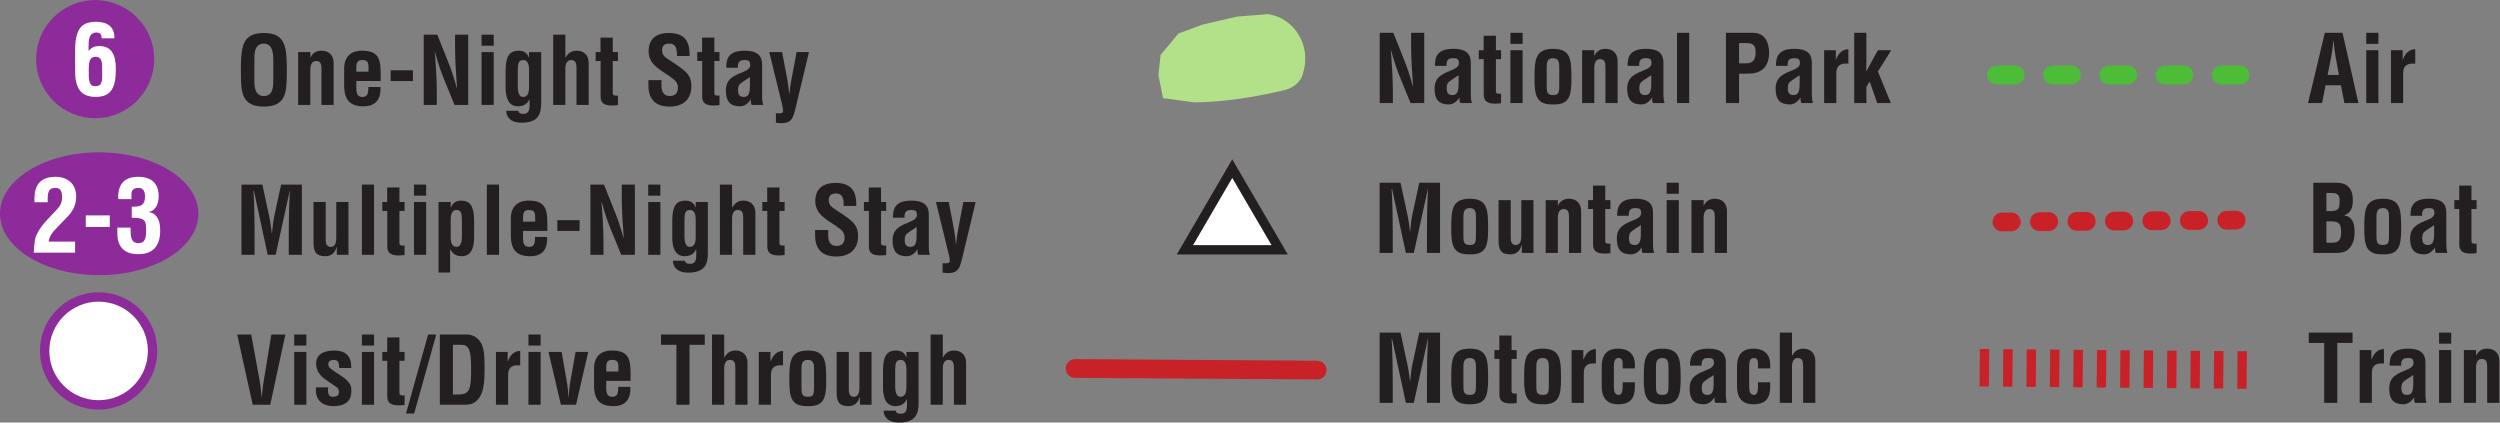 <?xml version="1.0" encoding="UTF-8" standalone="no"?>
<!-- Created with Inkscape (http://www.inkscape.org/) -->

<svg
   version="1.1"
   id="svg2"
   width="355.669"
   height="60.113"
   viewBox="0 0 355.669 60.113"
   sodipodi:docname="Map-Legend.ai"
   xmlns:inkscape="http://www.inkscape.org/namespaces/inkscape"
   xmlns:sodipodi="http://sodipodi.sourceforge.net/DTD/sodipodi-0.dtd"
   xmlns="http://www.w3.org/2000/svg"
   xmlns:svg="http://www.w3.org/2000/svg">
  <rect x="0" y="0" width="355.669" height="60.113" fill="#808080" stroke="none"/>
  <defs
     id="defs6">
    <clipPath
       clipPathUnits="userSpaceOnUse"
       id="clipPath24">
      <path
         d="M 0,45.085 H 266.752 V 0 H 0 Z"
         id="path22" />
    </clipPath>
  </defs>
  <sodipodi:namedview
     id="namedview4"
     pagecolor="#ffffff"
     bordercolor="#000000"
     borderopacity="0.25"
     inkscape:showpageshadow="2"
     inkscape:pageopacity="0.0"
     inkscape:pagecheckerboard="0"
     inkscape:deskcolor="#d1d1d1" />
  <g
     id="g8"
     inkscape:groupmode="layer"
     inkscape:label="Map-Legend"
     transform="matrix(1.333,0,0,-1.333,0,60.113)">
    <g
       id="g10"
       transform="translate(136.576,18.435)">
      <path
         d="M 0,0 -5.062,8.662 -10.112,0 Z"
         style="fill:#ffffff;fill-opacity:1;fill-rule:nonzero;stroke:none"
         id="path12" />
    </g>
    <g
       id="g14"
       transform="translate(136.576,18.435)">
      <path
         d="M 0,0 -5.062,8.662 -10.112,0 Z"
         style="fill:none;stroke:#231f20;stroke-width:1;stroke-linecap:butt;stroke-linejoin:miter;stroke-miterlimit:3.864;stroke-dasharray:none;stroke-opacity:1"
         id="path16" />
    </g>
    <g
       id="g18">
      <g
         id="g20"
         clip-path="url(#clipPath24)">
        <g
           id="g26"
           transform="translate(127.552,34.599)">
          <path
             d="m 0,0 c 3.118,0.076 5.931,0.481 9.458,1.305 0.587,0.137 1.487,0.644 1.646,1.528 0.865,2.766 -0.946,5.377 -3.35,5.719 L 4.548,8.293 0.92,7.456 -1.522,6.549 -3.266,4.456 -3.476,2.503 -3.057,0.41 Z"
             style="fill:#b3e189;fill-opacity:1;fill-rule:nonzero;stroke:none"
             id="path28" />
        </g>
        <g
           id="g30"
           transform="translate(127.552,34.599)">
          <path
             d="m 0,0 c 3.118,0.076 5.931,0.481 9.458,1.305 0.587,0.137 1.487,0.644 1.646,1.528 0.865,2.766 -0.946,5.377 -3.35,5.719 L 4.548,8.293 0.92,7.456 -1.522,6.549 -3.266,4.456 -3.476,2.503 -3.057,0.41 Z"
             style="fill:none;stroke:#b3e189;stroke-width:0.87;stroke-linecap:butt;stroke-linejoin:miter;stroke-miterlimit:3.864;stroke-dasharray:none;stroke-opacity:1"
             id="path32" />
        </g>
        <g
           id="g34"
           transform="translate(211.29,5.851)">
          <path
             d="M 0,0 29.023,-0.253"
             style="fill:none;stroke:#c82128;stroke-width:4;stroke-linecap:butt;stroke-linejoin:miter;stroke-miterlimit:4;stroke-dasharray:1, 1.5;stroke-dashoffset:0;stroke-opacity:1"
             id="path36" />
        </g>
        <g
           id="g38"
           transform="translate(114.743,5.768)">
          <path
             d="M 0,0 25.833,-0.169"
             style="fill:none;stroke:#c82128;stroke-width:2;stroke-linecap:round;stroke-linejoin:miter;stroke-miterlimit:4;stroke-dasharray:none;stroke-opacity:1"
             id="path40" />
        </g>
        <g
           id="g42"
           transform="translate(238.661,21.599)">
          <path
             d="M 0,0 -27.371,-0.21"
             style="fill:none;stroke:#c82128;stroke-width:2;stroke-linecap:round;stroke-linejoin:miter;stroke-miterlimit:4;stroke-dasharray:1, 3;stroke-dashoffset:0;stroke-opacity:1"
             id="path44" />
        </g>
        <g
           id="g46"
           transform="translate(239.077,37.099)">
          <path
             d="M 0,0 H -28.334"
             style="fill:none;stroke:#4dbd38;stroke-width:2;stroke-linecap:round;stroke-linejoin:miter;stroke-miterlimit:4;stroke-dasharray:2, 4, 2, 4, 2, 4;stroke-dashoffset:0;stroke-opacity:1"
             id="path48" />
        </g>
        <g
           id="g50"
           transform="translate(248.422,37.097)">
          <path
             d="m 0,0 h 1.199 l -0.38,2.128 c -0.07,0.351 -0.1,0.69 -0.139,1.04 -0.01,0.17 -0.031,0.34 -0.051,0.5 H 0.609 C 0.59,3.508 0.569,3.338 0.559,3.168 0.52,2.818 0.489,2.479 0.42,2.128 Z m -2.09,-2.999 1.789,7.497 h 1.89 L 3.287,-2.999 H 1.789 L 1.419,-1.1 h -1.64 L -0.59,-2.999 Z"
             style="fill:#231f20;fill-opacity:1;fill-rule:nonzero;stroke:none"
             id="path52" />
        </g>
        <path
           d="m 252.543,39.735 h 1.299 v -5.637 h -1.299 z m 0,1.86 h 1.299 v -1.18 h -1.299 z"
           style="fill:#231f20;fill-opacity:1;fill-rule:nonzero;stroke:none"
           id="path54" />
        <g
           id="g56"
           transform="translate(256.432,38.736)">
          <path
             d="m 0,0 h 0.02 c 0.16,0.41 0.32,0.64 0.509,0.8 0.37,0.31 0.62,0.29 0.811,0.3 V -0.44 C 0.619,-0.37 0.07,-0.549 0.05,-1.379 v -3.258 h -1.3 V 0.999 H 0 Z"
             style="fill:#231f20;fill-opacity:1;fill-rule:nonzero;stroke:none"
             id="path58" />
        </g>
        <g
           id="g60"
           transform="translate(248.592,19.198)">
          <path
             d="m 0,0 c 0.289,0 0.59,-0.03 0.84,0.08 0.379,0.17 0.43,0.659 0.43,1.039 0,0.81 -0.161,1.15 -1.031,1.15 h -0.54 l 0,-2.269 z m -0.041,3.368 c 0.34,0 0.78,-0.02 1,0.26 0.13,0.19 0.15,0.45 0.15,0.809 0,0.56 -0.12,0.84 -0.759,0.86 H -0.301 V 3.368 Z M -1.699,-1.1 v 7.496 h 2.258 c 0.6,0 1.189,-0.04 1.589,-0.549 0.321,-0.41 0.37,-0.84 0.37,-1.349 0,-0.65 -0.139,-1.29 -0.899,-1.57 V 2.908 C 2.408,2.798 2.708,2.139 2.708,1.169 2.708,0.859 2.688,0.549 2.607,0.25 2.309,-0.7 1.769,-1.1 0.77,-1.1 Z"
             style="fill:#231f20;fill-opacity:1;fill-rule:nonzero;stroke:none"
             id="path62" />
        </g>
        <g
           id="g64"
           transform="translate(253.632,19.938)">
          <path
             d="m 0,0 c 0,-0.689 0.06,-0.989 0.689,-0.989 0.6,0 0.65,0.3 0.65,0.989 v 1.879 c 0,0.53 0,1.07 -0.65,1.07 C 0,2.949 0,2.409 0,1.879 Z m -1.3,0.78 c 0.01,1.928 0.03,3.168 1.989,3.168 1.929,0 1.939,-1.24 1.95,-3.168 C 2.648,-1.179 2.368,-2.019 0.689,-1.989 -1.02,-2.019 -1.31,-1.179 -1.3,0.78"
             style="fill:#231f20;fill-opacity:1;fill-rule:nonzero;stroke:none"
             id="path66" />
        </g>
        <g
           id="g68"
           transform="translate(259.791,21.067)">
          <path
             d="m 0,0 c -0.32,-0.22 -0.709,-0.439 -1.049,-0.72 -0.19,-0.159 -0.221,-0.439 -0.221,-0.679 0,-0.43 0.131,-0.72 0.61,-0.72 0.769,0 0.631,0.97 0.66,1.51 z m 0.18,-2.968 c -0.09,0.179 -0.1,0.38 -0.08,0.579 H 0.08 c -0.3,-0.469 -0.699,-0.729 -1.14,-0.729 -1.049,0 -1.508,0.53 -1.508,1.689 0,1.289 0.909,1.599 1.928,2.019 0.55,0.23 0.749,0.479 0.64,0.939 -0.06,0.25 -0.26,0.29 -0.609,0.29 -0.59,0 -0.69,-0.31 -0.68,-0.819 h -1.239 c -0.011,1.069 0.339,1.818 1.968,1.818 1.769,0 1.879,-0.929 1.859,-1.669 v -3.328 c 0,-0.27 0.041,-0.529 0.11,-0.789 z"
             style="fill:#231f20;fill-opacity:1;fill-rule:nonzero;stroke:none"
             id="path70" />
        </g>
        <g
           id="g72"
           transform="translate(264.322,18.079)">
          <path
             d="m 0,0 c -0.77,-0.09 -1.849,-0.16 -1.849,0.89 v 3.818 h -0.529 v 0.949 h 0.52 V 7.206 H -0.55 V 5.657 H 0 V 4.708 H -0.55 V 1.209 C -0.52,0.97 -0.159,0.999 0,1.02 Z"
             style="fill:#231f20;fill-opacity:1;fill-rule:nonzero;stroke:none"
             id="path74" />
        </g>
        <g
           id="g76"
           transform="translate(246.413,9.595)">
          <path
             d="M 0,0 H 4.668 V -1.1 H 3.039 V -7.496 H 1.64 V -1.1 L 0,-1.1 Z"
             style="fill:#231f20;fill-opacity:1;fill-rule:nonzero;stroke:none"
             id="path78" />
        </g>
        <g
           id="g80"
           transform="translate(253.092,6.737)">
          <path
             d="m 0,0 h 0.02 c 0.16,0.409 0.32,0.64 0.509,0.8 0.37,0.309 0.62,0.289 0.811,0.3 V -0.441 C 0.619,-0.37 0.07,-0.55 0.05,-1.38 v -3.258 h -1.3 V 0.999 H 0 Z"
             style="fill:#231f20;fill-opacity:1;fill-rule:nonzero;stroke:none"
             id="path82" />
        </g>
        <g
           id="g84"
           transform="translate(257.561,5.068)">
          <path
             d="m 0,0 c -0.319,-0.221 -0.709,-0.44 -1.049,-0.72 -0.189,-0.16 -0.22,-0.44 -0.22,-0.679 0,-0.43 0.13,-0.72 0.61,-0.72 0.769,0 0.63,0.97 0.659,1.509 z m 0.181,-2.969 c -0.091,0.18 -0.101,0.38 -0.08,0.58 H 0.08 c -0.299,-0.469 -0.699,-0.73 -1.139,-0.73 -1.049,0 -1.509,0.53 -1.509,1.689 0,1.289 0.91,1.6 1.929,2.019 0.549,0.23 0.749,0.48 0.639,0.939 -0.06,0.25 -0.26,0.29 -0.609,0.29 -0.59,0 -0.69,-0.309 -0.68,-0.819 h -1.238 c -0.011,1.069 0.339,1.819 1.968,1.819 1.769,0 1.879,-0.929 1.859,-1.669 v -3.328 c 0,-0.27 0.04,-0.53 0.11,-0.79 z"
             style="fill:#231f20;fill-opacity:1;fill-rule:nonzero;stroke:none"
             id="path86" />
        </g>
        <path
           d="m 260.313,7.736 h 1.299 V 2.099 h -1.299 z m 0,1.859 h 1.299 v -1.18 h -1.299 z"
           style="fill:#231f20;fill-opacity:1;fill-rule:nonzero;stroke:none"
           id="path88" />
        <g
           id="g90"
           transform="translate(264.262,7.157)">
          <path
             d="m 0,0 h 0.02 c 0.29,0.649 0.869,0.729 1.169,0.729 0.74,0 1.339,-0.429 1.299,-1.439 V -5.058 H 1.189 V -1.3 c 0,0.55 -0.06,0.909 -0.549,0.93 C 0.15,-0.351 -0.02,-0.81 0,-1.409 v -3.649 h -1.299 v 5.637 l 1.299,0 z"
             style="fill:#231f20;fill-opacity:1;fill-rule:nonzero;stroke:none"
             id="path92" />
        </g>
        <g
           id="g94"
           transform="translate(27.151,36.477)">
          <path
             d="m 0,0 c 0,-0.62 0.05,-1.629 1.009,-1.629 1,0 1.01,1.029 1.01,1.749 v 1.919 c 0,0.6 0.03,1.929 -1.01,1.929 C -0.09,3.968 0,2.659 0,2.079 Z m -1.439,1.769 c 0.06,1.909 0.21,3.328 2.448,3.328 2.239,0 2.389,-1.419 2.449,-3.328 V 0.7 c 0,-1.999 -0.15,-3.458 -2.449,-3.458 -2.298,0 -2.448,1.459 -2.448,3.458 z"
             style="fill:#231f20;fill-opacity:1;fill-rule:nonzero;stroke:none"
             id="path96" />
        </g>
        <g
           id="g98"
           transform="translate(33.121,38.956)">
          <path
             d="m 0,0 h 0.02 c 0.29,0.65 0.869,0.729 1.169,0.729 0.74,0 1.339,-0.429 1.299,-1.439 V -5.057 H 1.189 v 3.758 C 1.189,-0.75 1.129,-0.39 0.64,-0.37 0.15,-0.35 -0.02,-0.81 0,-1.409 V -5.057 H -1.299 V 0.58 L 0,0.58 Z"
             style="fill:#231f20;fill-opacity:1;fill-rule:nonzero;stroke:none"
             id="path100" />
        </g>
        <g
           id="g102"
           transform="translate(39.33,37.447)">
          <path
             d="m 0,0 v 0.49 c -0.01,0.57 -0.16,0.75 -0.68,0.75 -0.649,0 -0.619,-0.5 -0.619,-1.01 V 0 Z m -2.599,0.15 c -0.059,1.33 0.62,2.089 1.899,2.089 1.809,0 1.999,-0.94 1.999,-2.479 v -0.759 h -2.598 v -0.82 c 0.01,-0.74 0.29,-0.879 0.679,-0.879 0.48,0 0.62,0.349 0.6,1.059 H 1.279 C 1.33,-2.898 0.81,-3.698 -0.52,-3.698 c -1.498,0 -2.108,0.71 -2.079,2.369 z"
             style="fill:#231f20;fill-opacity:1;fill-rule:nonzero;stroke:none"
             id="path104" />
        </g>
        <path
           d="m 41.692,37.597 h 2.379 v -1.149 h -2.379 z"
           style="fill:#231f20;fill-opacity:1;fill-rule:nonzero;stroke:none"
           id="path106" />
        <g
           id="g108"
           transform="translate(48.57,41.395)">
          <path
             d="M 0,0 H 1.399 V -7.496 H -0.06 l -1.089,2.668 c -0.37,0.89 -0.67,1.8 -1,2.979 h -0.02 c 0.05,-0.62 0.11,-1.38 0.15,-2.139 0.04,-0.75 0.07,-1.499 0.07,-2.099 V -7.496 H -3.348 V 0 h 1.449 l 1.089,-2.729 c 0.36,-0.869 0.66,-1.759 1,-2.978 H 0.21 C 0.16,-5.027 0.11,-4.298 0.07,-3.578 0.03,-2.859 0,-2.139 0,-1.469 Z"
             style="fill:#231f20;fill-opacity:1;fill-rule:nonzero;stroke:none"
             id="path110" />
        </g>
        <path
           d="m 51.392,39.536 h 1.299 v -5.637 h -1.299 z m 0,1.859 h 1.299 v -1.18 h -1.299 z"
           style="fill:#231f20;fill-opacity:1;fill-rule:nonzero;stroke:none"
           id="path112" />
        <g
           id="g114"
           transform="translate(55.85,38.687)">
          <path
             d="m 0,0 c -0.609,0 -0.549,-0.53 -0.589,-1.09 v -1.879 c 0.03,-0.539 0.17,-0.969 0.569,-0.969 0.42,0 0.63,0.35 0.63,0.999 V -1.25 C 0.63,-0.8 0.61,0 0,0 m -0.529,-5.418 c 0,-0.119 0.059,-0.199 0.15,-0.249 0.099,-0.06 0.239,-0.08 0.399,-0.08 0.55,0 0.65,0.44 0.65,0.879 v 0.65 l -0.02,0.02 c -0.26,-0.54 -0.63,-0.71 -1.19,-0.739 -1.099,0 -1.319,0.989 -1.349,1.889 v 2.038 c 0.03,1.549 0.51,1.989 1.349,2.009 0.59,0.01 0.95,-0.22 1.13,-0.729 h 0.02 v 0.579 h 1.299 v -5.467 c 0,-1.149 -0.32,-2.069 -2.098,-2.069 -0.86,0 -1.57,0.32 -1.64,1.269 z"
             style="fill:#231f20;fill-opacity:1;fill-rule:nonzero;stroke:none"
             id="path116" />
        </g>
        <g
           id="g118"
           transform="translate(59.041,33.899)">
          <path
             d="M 0,0 V 7.496 H 1.299 V 5.057 h 0.02 c 0.37,0.66 0.889,0.73 1.169,0.73 0.74,0 1.34,-0.43 1.3,-1.439 V 0 h -1.3 v 3.858 c 0,0.55 -0.059,0.91 -0.549,0.93 -0.49,0.019 -0.66,-0.44 -0.64,-1.04 L 1.299,0 Z"
             style="fill:#231f20;fill-opacity:1;fill-rule:nonzero;stroke:none"
             id="path120" />
        </g>
        <g
           id="g122"
           transform="translate(65.95,33.879)">
          <path
             d="m 0,0 c -0.77,-0.09 -1.849,-0.16 -1.849,0.89 v 3.817 h -0.529 v 0.95 h 0.519 V 7.206 H -0.55 V 5.657 H 0 V 4.707 H -0.55 V 1.209 C -0.52,0.97 -0.16,0.999 0,1.02 Z"
             style="fill:#231f20;fill-opacity:1;fill-rule:nonzero;stroke:none"
             id="path124" />
        </g>
        <g
           id="g126"
           transform="translate(72.25,39.116)">
          <path
             d="m 0,0 c 0.01,0.669 -0.05,1.329 -0.82,1.329 -0.47,0 -0.769,-0.19 -0.769,-0.7 0,-0.569 0.359,-0.789 0.799,-1.069 0.46,-0.29 1.31,-0.85 1.7,-1.229 0.479,-0.47 0.629,-0.92 0.629,-1.569 0,-1.42 -0.939,-2.159 -2.309,-2.159 -1.679,0 -2.278,0.94 -2.278,2.278 v 0.55 h 1.399 v -0.439 c -0.03,-0.73 0.19,-1.26 0.879,-1.26 0.59,0 0.87,0.31 0.87,0.88 0,0.439 -0.2,0.739 -0.56,0.989 -0.729,0.57 -1.639,0.98 -2.208,1.729 -0.23,0.34 -0.36,0.75 -0.36,1.15 0,1.279 0.719,1.979 2.199,1.979 C 1.4,2.459 1.339,0.739 1.349,0 Z"
             style="fill:#231f20;fill-opacity:1;fill-rule:nonzero;stroke:none"
             id="path128" />
        </g>
        <g
           id="g130"
           transform="translate(76.791,33.879)">
          <path
             d="m 0,0 c -0.77,-0.09 -1.849,-0.16 -1.849,0.89 v 3.817 h -0.529 v 0.95 h 0.519 V 7.206 H -0.55 V 5.657 H 0 V 4.707 H -0.55 V 1.209 C -0.52,0.97 -0.16,0.999 0,1.02 Z"
             style="fill:#231f20;fill-opacity:1;fill-rule:nonzero;stroke:none"
             id="path132" />
        </g>
        <g
           id="g134"
           transform="translate(80.04,36.867)">
          <path
             d="m 0,0 c -0.32,-0.22 -0.71,-0.439 -1.049,-0.72 -0.19,-0.159 -0.22,-0.439 -0.22,-0.679 0,-0.43 0.13,-0.72 0.609,-0.72 0.77,0 0.63,0.97 0.66,1.51 z m 0.18,-2.968 c -0.09,0.18 -0.1,0.38 -0.08,0.579 H 0.08 c -0.3,-0.469 -0.7,-0.729 -1.14,-0.729 -1.049,0 -1.508,0.53 -1.508,1.689 0,1.289 0.909,1.599 1.928,2.019 0.55,0.23 0.75,0.479 0.64,0.939 -0.06,0.25 -0.26,0.29 -0.609,0.29 -0.59,0 -0.69,-0.31 -0.68,-0.819 h -1.239 c -0.011,1.069 0.339,1.818 1.968,1.818 1.77,0 1.879,-0.929 1.859,-1.668 v -3.329 c 0,-0.27 0.04,-0.529 0.11,-0.789 z"
             style="fill:#231f20;fill-opacity:1;fill-rule:nonzero;stroke:none"
             id="path136" />
        </g>
        <g
           id="g138"
           transform="translate(83.471,39.536)">
          <path
             d="m 0,0 0.569,-2.988 c 0.09,-0.5 0.14,-1 0.19,-1.499 h 0.02 c 0.04,0.489 0.11,0.979 0.2,1.459 L 1.549,0 H 2.868 L 1.499,-5.717 C 1.169,-6.996 1.139,-7.795 -0.66,-7.536 v 1.01 c 0.21,0 0.77,-0.11 0.77,0.25 0,0.199 -0.07,0.519 -0.12,0.719 L -1.37,0 Z"
             style="fill:#231f20;fill-opacity:1;fill-rule:nonzero;stroke:none"
             id="path140" />
        </g>
        <g
           id="g142"
           transform="translate(27.171,17.899)">
          <path
             d="M 0,0 H -1.399 V 7.496 H 0.83 L 1.579,4.018 c 0.12,-0.57 0.2,-1.149 0.26,-1.729 h 0.02 c 0.07,0.739 0.12,1.239 0.22,1.729 l 0.75,3.478 H 5.047 V 0 H 3.648 v 2.359 c 0,1.489 0.03,2.978 0.12,4.467 H 3.748 L 2.249,0 H 1.4 L -0.07,6.826 H -0.12 C -0.03,5.337 0,3.848 0,2.359 Z"
             style="fill:#231f20;fill-opacity:1;fill-rule:nonzero;stroke:none"
             id="path144" />
        </g>
        <g
           id="g146"
           transform="translate(35.95,18.738)">
          <path
             d="m 0,0 h -0.02 c -0.2,-0.669 -0.58,-0.979 -1.209,-0.989 -1.03,0 -1.26,0.53 -1.26,1.469 v 4.317 h 1.3 V 0.939 c 0,-0.249 -0.01,-0.529 0.13,-0.749 0.109,-0.12 0.229,-0.18 0.399,-0.18 0.61,0 0.6,0.69 0.6,1.13 v 3.657 h 1.299 v -5.636 l -1.239,0 z"
             style="fill:#231f20;fill-opacity:1;fill-rule:nonzero;stroke:none"
             id="path148" />
        </g>
        <path
           d="m 38.622,25.395 h 1.299 v -7.496 h -1.299 z"
           style="fill:#231f20;fill-opacity:1;fill-rule:nonzero;stroke:none"
           id="path150" />
        <g
           id="g152"
           transform="translate(43.181,17.879)">
          <path
             d="m 0,0 c -0.77,-0.09 -1.849,-0.16 -1.849,0.89 v 3.817 h -0.529 v 0.95 h 0.519 V 7.206 H -0.55 V 5.657 H 0 V 4.707 H -0.55 V 1.209 C -0.52,0.97 -0.16,0.999 0,1.02 Z"
             style="fill:#231f20;fill-opacity:1;fill-rule:nonzero;stroke:none"
             id="path154" />
        </g>
        <path
           d="m 44.182,23.536 h 1.299 v -5.637 h -1.299 z m 0,1.859 h 1.299 v -1.18 h -1.299 z"
           style="fill:#231f20;fill-opacity:1;fill-rule:nonzero;stroke:none"
           id="path156" />
        <g
           id="g158"
           transform="translate(48.101,19.748)">
          <path
             d="m 0,0 c 0,-0.65 0.21,-0.999 0.63,-0.999 0.399,0 0.539,0.429 0.569,0.969 V 1.849 C 1.159,2.409 1.219,2.939 0.61,2.939 0,2.939 -0.02,2.139 0,1.689 Z m 0,3.198 h 0.02 c 0.24,0.55 0.59,0.75 1.129,0.74 0.84,-0.021 1.32,-0.47 1.35,-2.019 V -0.12 C 2.469,-1.02 2.249,-1.999 1.149,-1.999 0.64,-1.969 0.28,-1.839 -0.04,-1.27 H -0.06 V -3.738 H -1.299 V 3.788 H 0 Z"
             style="fill:#231f20;fill-opacity:1;fill-rule:nonzero;stroke:none"
             id="path160" />
        </g>
        <path
           d="m 51.962,25.395 h 1.299 v -7.496 h -1.299 z"
           style="fill:#231f20;fill-opacity:1;fill-rule:nonzero;stroke:none"
           id="path162" />
        <g
           id="g164"
           transform="translate(57.12,21.447)">
          <path
             d="m 0,0 v 0.49 c -0.01,0.57 -0.16,0.75 -0.68,0.75 -0.649,0 -0.619,-0.5 -0.619,-1.01 V 0 Z m -2.599,0.15 c -0.059,1.33 0.62,2.089 1.899,2.089 1.809,0 1.999,-0.94 1.999,-2.479 v -0.759 h -2.598 v -0.82 c 0.01,-0.74 0.29,-0.879 0.679,-0.879 0.48,0 0.62,0.349 0.6,1.059 h 1.299 c 0.05,-1.259 -0.469,-2.059 -1.799,-2.059 -1.499,0 -2.108,0.71 -2.079,2.369 z"
             style="fill:#231f20;fill-opacity:1;fill-rule:nonzero;stroke:none"
             id="path166" />
        </g>
        <path
           d="M 59.482,21.597 H 61.86 V 20.448 H 59.482 Z"
           style="fill:#231f20;fill-opacity:1;fill-rule:nonzero;stroke:none"
           id="path168" />
        <g
           id="g170"
           transform="translate(66.36,25.395)">
          <path
             d="M 0,0 H 1.399 V -7.496 H -0.06 l -1.089,2.668 c -0.37,0.89 -0.67,1.8 -1,2.979 h -0.02 c 0.05,-0.62 0.11,-1.38 0.15,-2.139 0.04,-0.75 0.07,-1.499 0.07,-2.099 V -7.496 H -3.348 V 0 h 1.449 l 1.089,-2.729 c 0.36,-0.869 0.66,-1.759 1,-2.978 H 0.21 C 0.16,-5.027 0.11,-4.298 0.07,-3.578 0.03,-2.859 0,-2.139 0,-1.469 Z"
             style="fill:#231f20;fill-opacity:1;fill-rule:nonzero;stroke:none"
             id="path172" />
        </g>
        <path
           d="m 69.182,23.536 h 1.299 v -5.637 h -1.299 z m 0,1.859 h 1.299 v -1.18 h -1.299 z"
           style="fill:#231f20;fill-opacity:1;fill-rule:nonzero;stroke:none"
           id="path174" />
        <g
           id="g176"
           transform="translate(73.64,22.686)">
          <path
             d="m 0,0 c -0.609,0 -0.549,-0.53 -0.589,-1.09 v -1.879 c 0.029,-0.539 0.17,-0.969 0.569,-0.969 0.42,0 0.63,0.35 0.63,0.999 V -1.25 C 0.63,-0.8 0.61,0 0,0 m -0.529,-5.418 c 0,-0.119 0.059,-0.199 0.15,-0.249 0.099,-0.06 0.239,-0.08 0.399,-0.08 0.55,0 0.65,0.44 0.65,0.879 v 0.65 l -0.02,0.02 c -0.26,-0.54 -0.63,-0.71 -1.19,-0.739 -1.099,0 -1.319,0.989 -1.349,1.889 v 2.038 c 0.03,1.549 0.51,1.989 1.349,2.009 0.59,0.01 0.95,-0.22 1.13,-0.73 h 0.02 v 0.58 h 1.299 v -5.467 c 0,-1.149 -0.32,-2.069 -2.098,-2.069 -0.86,0 -1.57,0.32 -1.64,1.269 z"
             style="fill:#231f20;fill-opacity:1;fill-rule:nonzero;stroke:none"
             id="path178" />
        </g>
        <g
           id="g180"
           transform="translate(76.832,17.899)">
          <path
             d="M 0,0 V 7.496 H 1.299 V 5.057 h 0.02 c 0.37,0.66 0.889,0.73 1.169,0.73 0.74,0 1.34,-0.43 1.3,-1.439 V 0 h -1.3 v 3.858 c 0,0.55 -0.059,0.91 -0.549,0.93 -0.49,0.019 -0.66,-0.44 -0.64,-1.04 L 1.299,0 Z"
             style="fill:#231f20;fill-opacity:1;fill-rule:nonzero;stroke:none"
             id="path182" />
        </g>
        <g
           id="g184"
           transform="translate(83.74,17.879)">
          <path
             d="m 0,0 c -0.77,-0.09 -1.849,-0.16 -1.849,0.89 v 3.817 h -0.529 v 0.95 h 0.519 V 7.206 H -0.55 V 5.657 H 0 V 4.707 H -0.55 V 1.209 C -0.52,0.97 -0.16,0.999 0,1.02 Z"
             style="fill:#231f20;fill-opacity:1;fill-rule:nonzero;stroke:none"
             id="path186" />
        </g>
        <g
           id="g188"
           transform="translate(90.04,23.116)">
          <path
             d="m 0,0 c 0.01,0.669 -0.05,1.329 -0.82,1.329 -0.47,0 -0.769,-0.19 -0.769,-0.7 0,-0.569 0.359,-0.789 0.799,-1.069 0.46,-0.29 1.31,-0.85 1.7,-1.229 0.479,-0.47 0.629,-0.92 0.629,-1.569 0,-1.42 -0.939,-2.159 -2.309,-2.159 -1.679,0 -2.278,0.94 -2.278,2.278 v 0.55 h 1.399 v -0.439 c -0.03,-0.73 0.189,-1.26 0.879,-1.26 0.59,0 0.87,0.31 0.87,0.88 0,0.439 -0.2,0.739 -0.56,0.989 -0.729,0.57 -1.639,0.98 -2.209,1.729 -0.229,0.34 -0.359,0.75 -0.359,1.15 0,1.279 0.719,1.979 2.198,1.979 2.229,0 2.169,-1.72 2.179,-2.459 z"
             style="fill:#231f20;fill-opacity:1;fill-rule:nonzero;stroke:none"
             id="path190" />
        </g>
        <g
           id="g192"
           transform="translate(94.581,17.879)">
          <path
             d="m 0,0 c -0.77,-0.09 -1.849,-0.16 -1.849,0.89 v 3.817 h -0.529 v 0.95 h 0.519 V 7.206 H -0.55 V 5.657 H 0 V 4.707 H -0.55 V 1.209 C -0.52,0.97 -0.16,0.999 0,1.02 Z"
             style="fill:#231f20;fill-opacity:1;fill-rule:nonzero;stroke:none"
             id="path194" />
        </g>
        <g
           id="g196"
           transform="translate(97.83,20.867)">
          <path
             d="m 0,0 c -0.32,-0.22 -0.71,-0.439 -1.049,-0.72 -0.19,-0.159 -0.22,-0.439 -0.22,-0.679 0,-0.43 0.13,-0.72 0.609,-0.72 0.77,0 0.63,0.97 0.66,1.51 z m 0.18,-2.968 c -0.09,0.18 -0.1,0.38 -0.08,0.579 H 0.08 c -0.3,-0.469 -0.7,-0.729 -1.14,-0.729 -1.049,0 -1.508,0.53 -1.508,1.689 0,1.289 0.909,1.599 1.928,2.019 0.55,0.23 0.75,0.479 0.64,0.939 -0.06,0.25 -0.26,0.29 -0.609,0.29 -0.59,0 -0.69,-0.31 -0.68,-0.819 h -1.239 c -0.011,1.069 0.339,1.818 1.968,1.818 1.77,0 1.879,-0.929 1.859,-1.668 v -3.329 c 0,-0.27 0.04,-0.529 0.11,-0.789 z"
             style="fill:#231f20;fill-opacity:1;fill-rule:nonzero;stroke:none"
             id="path198" />
        </g>
        <g
           id="g200"
           transform="translate(101.261,23.536)">
          <path
             d="m 0,0 0.569,-2.988 c 0.09,-0.5 0.14,-1 0.19,-1.499 h 0.02 c 0.04,0.489 0.11,0.979 0.201,1.459 L 1.549,0 H 2.868 L 1.499,-5.717 C 1.169,-6.996 1.139,-7.795 -0.66,-7.536 v 1.01 c 0.21,0 0.77,-0.11 0.77,0.25 0,0.199 -0.07,0.519 -0.12,0.719 L -1.37,0 Z"
             style="fill:#231f20;fill-opacity:1;fill-rule:nonzero;stroke:none"
             id="path202" />
        </g>
        <g
           id="g204"
           transform="translate(28.96,9.395)">
          <path
             d="M 0,0 H 1.499 L -0.12,-7.496 H -1.989 L -3.648,0 h 1.499 l 0.879,-4.808 c 0.081,-0.42 0.131,-0.849 0.17,-1.279 0.02,-0.2 0.061,-0.41 0.061,-0.62 h 0.019 c 0,0.21 0.041,0.42 0.061,0.62 0.04,0.43 0.089,0.859 0.17,1.279 z"
             style="fill:#231f20;fill-opacity:1;fill-rule:nonzero;stroke:none"
             id="path206" />
        </g>
        <path
           d="m 31.402,7.536 h 1.299 V 1.899 h -1.299 z m 0,1.859 h 1.299 v -1.18 h -1.299 z"
           style="fill:#231f20;fill-opacity:1;fill-rule:nonzero;stroke:none"
           id="path208" />
        <g
           id="g210"
           transform="translate(35.021,3.758)">
          <path
             d="m 0,0 c -0.1,-1.04 0.3,-1.009 0.6,-1.009 0.37,0 0.63,0.27 0.54,0.629 -0.02,0.32 -0.391,0.5 -0.64,0.67 l -0.71,0.49 c -0.649,0.45 -1.069,0.969 -1.069,1.779 0,0.869 0.689,1.369 1.939,1.369 1.259,0 1.839,-0.66 1.809,-1.869 h -1.3 c 0.03,0.63 -0.149,0.87 -0.599,0.87 -0.31,0 -0.55,-0.141 -0.55,-0.46 0,-0.33 0.24,-0.48 0.49,-0.65 L 1.569,1.1 C 1.899,0.91 2.419,0.37 2.458,-0.01 2.569,-0.989 2.329,-2.009 0.53,-2.009 c -0.69,0 -1.979,0.29 -1.829,2.009 z"
             style="fill:#231f20;fill-opacity:1;fill-rule:nonzero;stroke:none"
             id="path212" />
        </g>
        <path
           d="m 38.622,7.536 h 1.299 V 1.899 h -1.299 z m 0,1.859 h 1.299 v -1.18 h -1.299 z"
           style="fill:#231f20;fill-opacity:1;fill-rule:nonzero;stroke:none"
           id="path214" />
        <g
           id="g216"
           transform="translate(43.181,1.879)">
          <path
             d="m 0,0 c -0.77,-0.09 -1.849,-0.16 -1.849,0.89 v 3.817 h -0.529 v 0.95 h 0.519 V 7.206 H -0.55 V 5.657 H 0 V 4.707 H -0.55 V 1.209 C -0.52,0.97 -0.16,0.999 0,1.02 Z"
             style="fill:#231f20;fill-opacity:1;fill-rule:nonzero;stroke:none"
             id="path218" />
        </g>
        <g
           id="g220"
           transform="translate(45.691,9.395)">
          <path
             d="M 0,0 H 0.87 L -1.489,-8.436 H -2.358 Z"
             style="fill:#231f20;fill-opacity:1;fill-rule:nonzero;stroke:none"
             id="path222" />
        </g>
        <g
           id="g224"
           transform="translate(48.95,2.998)">
          <path
             d="M 0,0 C 1.249,0 1.329,0.66 1.329,2.828 1.329,4.597 1.15,5.297 0.31,5.297 H -0.61 V 0 Z M -2.009,-1.1 V 6.396 H 0.91 c 0.339,0 1.019,-0.149 1.449,-0.849 0.32,-0.52 0.41,-1.35 0.41,-2.589 0,-1.479 0,-3.188 -1.15,-3.858 C 1.309,-1.08 0.93,-1.1 0.58,-1.1 Z"
             style="fill:#231f20;fill-opacity:1;fill-rule:nonzero;stroke:none"
             id="path226" />
        </g>
        <g
           id="g228"
           transform="translate(54.181,6.536)">
          <path
             d="M 0,0 H 0.02 C 0.18,0.41 0.34,0.64 0.53,0.8 0.899,1.11 1.149,1.09 1.339,1.1 V -0.439 C 0.62,-0.37 0.07,-0.549 0.05,-1.379 v -3.258 h -1.299 v 5.636 l 1.249,0 z"
             style="fill:#231f20;fill-opacity:1;fill-rule:nonzero;stroke:none"
             id="path230" />
        </g>
        <path
           d="M 56.401,7.536 H 57.7 V 1.899 h -1.299 z m 0,1.859 H 57.7 v -1.18 h -1.299 z"
           style="fill:#231f20;fill-opacity:1;fill-rule:nonzero;stroke:none"
           id="path232" />
        <g
           id="g234"
           transform="translate(58.542,7.536)">
          <path
             d="m 0,0 h 1.399 l 0.55,-3.158 c 0.11,-0.51 0.16,-1.399 0.18,-1.669 h 0.019 c 0.021,0.27 0.071,1.159 0.181,1.669 L 2.888,0 H 4.237 L 2.938,-5.637 H 1.319 Z"
             style="fill:#231f20;fill-opacity:1;fill-rule:nonzero;stroke:none"
             id="path236" />
        </g>
        <g
           id="g238"
           transform="translate(66,5.447)">
          <path
             d="m 0,0 v 0.49 c -0.01,0.57 -0.16,0.75 -0.68,0.75 -0.649,0 -0.619,-0.5 -0.619,-1.01 V 0 Z m -2.599,0.15 c -0.059,1.329 0.62,2.089 1.899,2.089 1.809,0 1.999,-0.94 1.999,-2.479 v -0.759 h -2.598 v -0.82 c 0.01,-0.74 0.29,-0.879 0.679,-0.879 0.48,0 0.62,0.349 0.6,1.059 h 1.299 c 0.05,-1.259 -0.47,-2.059 -1.799,-2.059 -1.499,0 -2.109,0.71 -2.079,2.369 z"
             style="fill:#231f20;fill-opacity:1;fill-rule:nonzero;stroke:none"
             id="path240" />
        </g>
        <g
           id="g242"
           transform="translate(70.551,9.395)">
          <path
             d="M 0,0 H 4.667 V -1.1 H 3.038 V -7.496 H 1.639 V -1.1 L 0,-1.1 Z"
             style="fill:#231f20;fill-opacity:1;fill-rule:nonzero;stroke:none"
             id="path244" />
        </g>
        <g
           id="g246"
           transform="translate(75.991,1.899)">
          <path
             d="M 0,0 V 7.496 H 1.299 V 5.057 h 0.02 c 0.37,0.66 0.889,0.73 1.169,0.73 0.74,0 1.34,-0.43 1.3,-1.439 V 0 h -1.3 v 3.858 c 0,0.55 -0.06,0.91 -0.549,0.93 -0.49,0.019 -0.66,-0.44 -0.64,-1.04 L 1.299,0 Z"
             style="fill:#231f20;fill-opacity:1;fill-rule:nonzero;stroke:none"
             id="path248" />
        </g>
        <g
           id="g250"
           transform="translate(82.231,6.536)">
          <path
             d="M 0,0 H 0.02 C 0.18,0.41 0.34,0.64 0.53,0.8 0.899,1.11 1.149,1.09 1.339,1.1 V -0.439 C 0.62,-0.37 0.07,-0.549 0.05,-1.379 v -3.258 h -1.299 v 5.636 l 1.249,0 z"
             style="fill:#231f20;fill-opacity:1;fill-rule:nonzero;stroke:none"
             id="path252" />
        </g>
        <g
           id="g254"
           transform="translate(85.541,3.738)">
          <path
             d="m 0,0 c 0,-0.689 0.06,-0.989 0.689,-0.989 0.6,0 0.65,0.3 0.65,0.989 v 1.879 c 0,0.53 0,1.07 -0.65,1.07 C 0,2.949 0,2.409 0,1.879 Z m -1.299,0.78 c 0.009,1.929 0.029,3.168 1.988,3.168 1.93,0 1.939,-1.239 1.95,-3.168 0.009,-1.959 -0.27,-2.799 -1.95,-2.769 -1.709,-0.03 -1.999,0.81 -1.988,2.769"
             style="fill:#231f20;fill-opacity:1;fill-rule:nonzero;stroke:none"
             id="path256" />
        </g>
        <g
           id="g258"
           transform="translate(91.78,2.738)">
          <path
             d="m 0,0 h -0.02 c -0.2,-0.669 -0.58,-0.979 -1.21,-0.989 -1.029,0 -1.259,0.53 -1.259,1.469 v 4.317 h 1.3 V 0.939 c 0,-0.249 -0.01,-0.529 0.13,-0.749 0.109,-0.12 0.229,-0.18 0.399,-0.18 0.61,0 0.6,0.69 0.6,1.13 v 3.657 h 1.299 v -5.636 l -1.239,0 z"
             style="fill:#231f20;fill-opacity:1;fill-rule:nonzero;stroke:none"
             id="path260" />
        </g>
        <g
           id="g262"
           transform="translate(96.13,6.686)">
          <path
             d="m 0,0 c -0.609,0 -0.549,-0.53 -0.589,-1.09 v -1.879 c 0.03,-0.539 0.17,-0.969 0.569,-0.969 0.42,0 0.63,0.35 0.63,1 v 1.689 C 0.63,-0.8 0.61,0 0,0 m -0.529,-5.417 c 0,-0.12 0.059,-0.2 0.15,-0.25 0.099,-0.06 0.239,-0.08 0.399,-0.08 0.55,0 0.65,0.44 0.65,0.879 v 0.65 l -0.02,0.02 c -0.26,-0.54 -0.63,-0.71 -1.19,-0.739 -1.099,0 -1.319,0.989 -1.349,1.889 v 2.038 c 0.03,1.55 0.51,1.989 1.349,2.009 0.59,0.01 0.95,-0.22 1.13,-0.729 h 0.02 v 0.579 h 1.299 v -5.467 c 0,-1.149 -0.32,-2.068 -2.098,-2.068 -0.86,0 -1.57,0.319 -1.64,1.269 z"
             style="fill:#231f20;fill-opacity:1;fill-rule:nonzero;stroke:none"
             id="path264" />
        </g>
        <g
           id="g266"
           transform="translate(99.321,1.899)">
          <path
             d="M 0,0 V 7.496 H 1.299 V 5.057 h 0.02 c 0.37,0.66 0.889,0.73 1.169,0.73 0.74,0 1.34,-0.43 1.3,-1.439 V 0 h -1.3 v 3.858 c 0,0.55 -0.06,0.91 -0.549,0.93 -0.49,0.019 -0.66,-0.44 -0.64,-1.04 L 1.299,0 Z"
             style="fill:#231f20;fill-opacity:1;fill-rule:nonzero;stroke:none"
             id="path268" />
        </g>
        <g
           id="g270"
           transform="translate(150.604,41.595)">
          <path
             d="m 0,0 h 1.4 v -7.496 h -1.46 l -1.089,2.668 c -0.37,0.89 -0.67,1.8 -1,2.979 h -0.02 c 0.05,-0.62 0.11,-1.38 0.15,-2.139 0.04,-0.75 0.07,-1.499 0.07,-2.099 V -7.496 H -3.348 V 0 h 1.449 l 1.09,-2.729 C -0.45,-3.598 -0.15,-4.488 0.19,-5.707 H 0.21 C 0.16,-5.027 0.11,-4.298 0.07,-3.578 0.03,-2.858 0,-2.139 0,-1.469 Z"
             style="fill:#231f20;fill-opacity:1;fill-rule:nonzero;stroke:none"
             id="path272" />
        </g>
        <g
           id="g274"
           transform="translate(155.674,37.067)">
          <path
             d="m 0,0 c -0.32,-0.22 -0.71,-0.439 -1.049,-0.72 -0.19,-0.159 -0.22,-0.439 -0.22,-0.679 0,-0.43 0.13,-0.72 0.609,-0.72 0.77,0 0.63,0.97 0.66,1.51 z m 0.18,-2.968 c -0.09,0.18 -0.1,0.38 -0.08,0.579 H 0.08 c -0.3,-0.469 -0.7,-0.729 -1.14,-0.729 -1.049,0 -1.508,0.53 -1.508,1.689 0,1.289 0.909,1.599 1.928,2.019 0.55,0.23 0.75,0.479 0.64,0.939 -0.06,0.25 -0.26,0.29 -0.609,0.29 -0.59,0 -0.69,-0.31 -0.68,-0.819 h -1.239 c -0.011,1.069 0.339,1.818 1.968,1.818 1.769,0 1.879,-0.929 1.859,-1.669 v -3.328 c 0,-0.27 0.04,-0.53 0.11,-0.789 z"
             style="fill:#231f20;fill-opacity:1;fill-rule:nonzero;stroke:none"
             id="path276" />
        </g>
        <g
           id="g278"
           transform="translate(160.205,34.079)">
          <path
             d="m 0,0 c -0.77,-0.09 -1.849,-0.16 -1.849,0.89 v 3.818 h -0.529 v 0.949 h 0.519 V 7.206 H -0.55 V 5.657 H 0 V 4.708 H -0.55 V 1.209 C -0.52,0.97 -0.16,0.999 0,1.02 Z"
             style="fill:#231f20;fill-opacity:1;fill-rule:nonzero;stroke:none"
             id="path280" />
        </g>
        <path
           d="m 161.206,39.736 h 1.299 v -5.637 h -1.299 z m 0,1.859 h 1.299 v -1.18 h -1.299 z"
           style="fill:#231f20;fill-opacity:1;fill-rule:nonzero;stroke:none"
           id="path282" />
        <g
           id="g284"
           transform="translate(165.075,35.938)">
          <path
             d="m 0,0 c 0,-0.689 0.06,-0.989 0.689,-0.989 0.6,0 0.65,0.3 0.65,0.989 v 1.879 c 0,0.53 0,1.07 -0.65,1.07 C 0,2.949 0,2.409 0,1.879 Z m -1.299,0.78 c 0.009,1.928 0.029,3.168 1.988,3.168 1.93,0 1.939,-1.24 1.95,-3.168 0.009,-1.959 -0.27,-2.799 -1.95,-2.769 -1.709,-0.03 -1.999,0.81 -1.988,2.769"
             style="fill:#231f20;fill-opacity:1;fill-rule:nonzero;stroke:none"
             id="path286" />
        </g>
        <g
           id="g288"
           transform="translate(170.155,39.156)">
          <path
             d="m 0,0 h 0.02 c 0.29,0.65 0.869,0.729 1.169,0.729 0.74,0 1.339,-0.429 1.299,-1.439 V -5.057 H 1.189 v 3.758 c 0,0.55 -0.06,0.909 -0.549,0.929 C 0.15,-0.35 -0.02,-0.81 0,-1.409 V -5.057 H -1.299 V 0.58 L 0,0.58 Z"
             style="fill:#231f20;fill-opacity:1;fill-rule:nonzero;stroke:none"
             id="path290" />
        </g>
        <g
           id="g292"
           transform="translate(176.234,37.067)">
          <path
             d="m 0,0 c -0.32,-0.22 -0.71,-0.439 -1.049,-0.72 -0.19,-0.159 -0.22,-0.439 -0.22,-0.679 0,-0.43 0.13,-0.72 0.609,-0.72 0.77,0 0.63,0.97 0.66,1.51 z m 0.18,-2.968 c -0.09,0.18 -0.1,0.38 -0.08,0.579 H 0.08 c -0.3,-0.469 -0.7,-0.729 -1.14,-0.729 -1.049,0 -1.508,0.53 -1.508,1.689 0,1.289 0.909,1.599 1.928,2.019 0.55,0.23 0.75,0.479 0.64,0.939 -0.06,0.25 -0.26,0.29 -0.609,0.29 -0.59,0 -0.69,-0.31 -0.68,-0.819 h -1.239 c -0.011,1.069 0.339,1.818 1.968,1.818 1.77,0 1.879,-0.929 1.859,-1.669 v -3.328 c 0,-0.27 0.04,-0.53 0.11,-0.789 z"
             style="fill:#231f20;fill-opacity:1;fill-rule:nonzero;stroke:none"
             id="path294" />
        </g>
        <path
           d="m 178.986,41.595 h 1.299 v -7.496 h -1.299 z"
           style="fill:#231f20;fill-opacity:1;fill-rule:nonzero;stroke:none"
           id="path296" />
        <g
           id="g298"
           transform="translate(185.605,38.337)">
          <path
             d="m 0,0 h 0.749 c 0.61,0 1.02,0.26 1.02,1.169 0,0.86 -0.34,0.99 -1.129,0.99 H 0 Z m -1.399,-4.238 v 7.496 h 2.858 c 1.339,0 1.749,-1.079 1.749,-2.129 0,-0.639 -0.17,-1.359 -0.7,-1.779 C 2.069,-0.999 1.479,-1.109 0.939,-1.1 H 0 v -3.138 z"
             style="fill:#231f20;fill-opacity:1;fill-rule:nonzero;stroke:none"
             id="path300" />
        </g>
        <g
           id="g302"
           transform="translate(192.074,37.067)">
          <path
             d="m 0,0 c -0.32,-0.22 -0.71,-0.439 -1.049,-0.72 -0.19,-0.159 -0.22,-0.439 -0.22,-0.679 0,-0.43 0.13,-0.72 0.609,-0.72 0.77,0 0.63,0.97 0.66,1.51 z m 0.18,-2.968 c -0.09,0.18 -0.1,0.38 -0.08,0.579 H 0.08 c -0.3,-0.469 -0.7,-0.729 -1.14,-0.729 -1.049,0 -1.508,0.53 -1.508,1.689 0,1.289 0.909,1.599 1.928,2.019 0.55,0.23 0.75,0.479 0.64,0.939 -0.06,0.25 -0.26,0.29 -0.609,0.29 -0.59,0 -0.69,-0.31 -0.68,-0.819 h -1.239 c -0.011,1.069 0.339,1.818 1.968,1.818 1.769,0 1.879,-0.929 1.859,-1.669 v -3.328 c 0,-0.27 0.04,-0.53 0.11,-0.789 z"
             style="fill:#231f20;fill-opacity:1;fill-rule:nonzero;stroke:none"
             id="path304" />
        </g>
        <g
           id="g306"
           transform="translate(195.935,38.737)">
          <path
             d="m 0,0 h 0.02 c 0.16,0.41 0.32,0.64 0.51,0.799 0.369,0.31 0.619,0.29 0.809,0.3 V -0.44 C 0.62,-0.37 0.07,-0.55 0.05,-1.379 v -3.259 h -1.299 v 5.637 l 1.249,0 z"
             style="fill:#231f20;fill-opacity:1;fill-rule:nonzero;stroke:none"
             id="path308" />
        </g>
        <g
           id="g310"
           transform="translate(197.896,34.099)">
          <path
             d="M 0,0 V 7.496 H 1.299 V 4.108 c 0,-0.24 -0.01,-0.47 -0.02,-0.71 h 0.02 l 1.229,2.239 h 1.42 L 2.528,3.368 3.908,0 H 2.458 L 1.649,2.299 1.299,1.719 V 0 Z"
             style="fill:#231f20;fill-opacity:1;fill-rule:nonzero;stroke:none"
             id="path312" />
        </g>
        <g
           id="g314"
           transform="translate(148.645,18.099)">
          <path
             d="M 0,0 H -1.4 V 7.496 H 0.83 L 1.579,4.018 c 0.12,-0.57 0.2,-1.149 0.26,-1.729 h 0.02 c 0.07,0.739 0.12,1.239 0.22,1.729 l 0.75,3.478 H 5.047 V 0 H 3.648 v 2.359 c 0,1.489 0.03,2.978 0.12,4.467 H 3.748 L 2.249,0 H 1.399 L -0.07,6.826 H -0.12 C -0.03,5.337 0,3.848 0,2.359 Z"
             style="fill:#231f20;fill-opacity:1;fill-rule:nonzero;stroke:none"
             id="path316" />
        </g>
        <g
           id="g318"
           transform="translate(156.185,19.938)">
          <path
             d="m 0,0 c 0,-0.689 0.06,-0.989 0.689,-0.989 0.6,0 0.65,0.3 0.65,0.989 v 1.879 c 0,0.53 0,1.07 -0.65,1.07 C 0,2.949 0,2.409 0,1.879 Z m -1.299,0.78 c 0.009,1.928 0.029,3.168 1.988,3.168 1.93,0 1.939,-1.24 1.95,-3.168 0.009,-1.959 -0.27,-2.799 -1.95,-2.769 -1.709,-0.03 -1.999,0.81 -1.988,2.769"
             style="fill:#231f20;fill-opacity:1;fill-rule:nonzero;stroke:none"
             id="path320" />
        </g>
        <g
           id="g322"
           transform="translate(162.424,18.938)">
          <path
             d="m 0,0 h -0.02 c -0.2,-0.669 -0.58,-0.979 -1.21,-0.989 -1.029,0 -1.259,0.53 -1.259,1.469 v 4.317 h 1.3 V 0.939 c 0,-0.249 -0.01,-0.529 0.129,-0.749 0.11,-0.12 0.23,-0.18 0.4,-0.18 0.61,0 0.6,0.69 0.6,1.13 v 3.657 h 1.299 v -5.636 l -1.239,0 z"
             style="fill:#231f20;fill-opacity:1;fill-rule:nonzero;stroke:none"
             id="path324" />
        </g>
        <g
           id="g326"
           transform="translate(166.265,23.156)">
          <path
             d="m 0,0 h 0.02 c 0.289,0.65 0.869,0.729 1.169,0.729 0.74,0 1.339,-0.429 1.299,-1.439 V -5.057 H 1.189 v 3.758 c 0,0.55 -0.06,0.909 -0.549,0.929 C 0.15,-0.35 -0.02,-0.81 0,-1.409 V -5.057 H -1.299 V 0.58 L 0,0.58 Z"
             style="fill:#231f20;fill-opacity:1;fill-rule:nonzero;stroke:none"
             id="path328" />
        </g>
        <g
           id="g330"
           transform="translate(171.875,18.079)">
          <path
             d="m 0,0 c -0.77,-0.09 -1.849,-0.16 -1.849,0.89 v 3.818 h -0.529 v 0.949 h 0.519 V 7.206 H -0.55 V 5.657 H 0 V 4.708 H -0.55 V 1.209 C -0.52,0.97 -0.16,0.999 0,1.02 Z"
             style="fill:#231f20;fill-opacity:1;fill-rule:nonzero;stroke:none"
             id="path332" />
        </g>
        <g
           id="g334"
           transform="translate(175.125,21.067)">
          <path
             d="m 0,0 c -0.32,-0.22 -0.709,-0.439 -1.049,-0.72 -0.19,-0.159 -0.22,-0.439 -0.22,-0.679 0,-0.43 0.13,-0.72 0.609,-0.72 0.77,0 0.63,0.97 0.66,1.51 z m 0.18,-2.968 c -0.09,0.179 -0.1,0.38 -0.08,0.579 H 0.08 c -0.3,-0.469 -0.7,-0.729 -1.14,-0.729 -1.049,0 -1.508,0.53 -1.508,1.689 0,1.289 0.909,1.599 1.928,2.019 0.55,0.23 0.75,0.479 0.64,0.939 -0.06,0.25 -0.26,0.29 -0.609,0.29 -0.59,0 -0.69,-0.31 -0.68,-0.819 h -1.239 c -0.011,1.069 0.34,1.818 1.968,1.818 1.769,0 1.879,-0.929 1.859,-1.669 v -3.328 c 0,-0.27 0.04,-0.53 0.11,-0.789 z"
             style="fill:#231f20;fill-opacity:1;fill-rule:nonzero;stroke:none"
             id="path336" />
        </g>
        <path
           d="m 177.876,23.736 h 1.299 v -5.637 h -1.299 z m 0,1.859 h 1.299 v -1.18 h -1.299 z"
           style="fill:#231f20;fill-opacity:1;fill-rule:nonzero;stroke:none"
           id="path338" />
        <g
           id="g340"
           transform="translate(181.825,23.156)">
          <path
             d="m 0,0 h 0.02 c 0.29,0.65 0.869,0.729 1.169,0.729 0.74,0 1.339,-0.429 1.299,-1.439 V -5.057 H 1.189 v 3.758 c 0,0.55 -0.06,0.909 -0.549,0.929 C 0.15,-0.35 -0.02,-0.81 0,-1.409 V -5.057 H -1.299 V 0.58 L 0,0.58 Z"
             style="fill:#231f20;fill-opacity:1;fill-rule:nonzero;stroke:none"
             id="path342" />
        </g>
        <g
           id="g344"
           transform="translate(148.645,2.099)">
          <path
             d="M 0,0 H -1.4 V 7.496 H 0.83 L 1.579,4.018 c 0.12,-0.57 0.2,-1.149 0.26,-1.729 h 0.02 c 0.07,0.739 0.12,1.239 0.22,1.729 l 0.75,3.478 H 5.047 V 0 H 3.648 v 2.359 c 0,1.489 0.03,2.978 0.12,4.467 H 3.748 L 2.249,0 H 1.399 L -0.07,6.826 H -0.12 C -0.03,5.337 0,3.848 0,2.359 Z"
             style="fill:#231f20;fill-opacity:1;fill-rule:nonzero;stroke:none"
             id="path346" />
        </g>
        <g
           id="g348"
           transform="translate(156.185,3.938)">
          <path
             d="m 0,0 c 0,-0.689 0.06,-0.989 0.689,-0.989 0.6,0 0.65,0.3 0.65,0.989 v 1.879 c 0,0.53 0,1.07 -0.65,1.07 C 0,2.949 0,2.409 0,1.879 Z m -1.299,0.78 c 0.009,1.928 0.029,3.168 1.988,3.168 1.93,0 1.939,-1.24 1.95,-3.168 0.009,-1.959 -0.27,-2.799 -1.95,-2.769 -1.709,-0.03 -1.999,0.81 -1.988,2.769"
             style="fill:#231f20;fill-opacity:1;fill-rule:nonzero;stroke:none"
             id="path350" />
        </g>
        <g
           id="g352"
           transform="translate(161.875,2.079)">
          <path
             d="m 0,0 c -0.77,-0.09 -1.849,-0.16 -1.849,0.89 v 3.818 h -0.529 v 0.949 h 0.519 V 7.206 H -0.55 V 5.657 H 0 V 4.708 H -0.55 V 1.209 C -0.52,0.97 -0.16,0.999 0,1.02 Z"
             style="fill:#231f20;fill-opacity:1;fill-rule:nonzero;stroke:none"
             id="path354" />
        </g>
        <g
           id="g356"
           transform="translate(163.965,3.938)">
          <path
             d="m 0,0 c 0,-0.689 0.06,-0.989 0.689,-0.989 0.6,0 0.65,0.3 0.65,0.989 v 1.879 c 0,0.53 0,1.07 -0.65,1.07 C 0,2.949 0,2.409 0,1.879 Z m -1.299,0.78 c 0.009,1.928 0.029,3.168 1.988,3.168 1.93,0 1.939,-1.24 1.95,-3.168 0.009,-1.959 -0.27,-2.799 -1.95,-2.769 -1.709,-0.03 -1.999,0.81 -1.988,2.769"
             style="fill:#231f20;fill-opacity:1;fill-rule:nonzero;stroke:none"
             id="path358" />
        </g>
        <g
           id="g360"
           transform="translate(168.985,6.737)">
          <path
             d="m 0,0 h 0.02 c 0.16,0.41 0.32,0.64 0.51,0.799 0.369,0.31 0.619,0.29 0.809,0.3 V -0.44 C 0.62,-0.37 0.07,-0.55 0.05,-1.379 v -3.259 h -1.3 V 0.999 H 0 Z"
             style="fill:#231f20;fill-opacity:1;fill-rule:nonzero;stroke:none"
             id="path362" />
        </g>
        <g
           id="g364"
           transform="translate(173.185,5.777)">
          <path
             d="m 0,0 v 0.63 c -0.02,0.31 -0.17,0.48 -0.45,0.48 -0.5,0 -0.5,-0.57 -0.49,-1.26 v -1.329 c -0.03,-1.099 0.1,-1.299 0.49,-1.349 0.4,0.01 0.41,0.38 0.45,0.83 v 0.519 h 1.299 v -0.519 c 0,-1.18 -0.49,-1.83 -1.779,-1.83 -1.149,0 -1.809,0.61 -1.759,2.109 V 0.11 c -0.01,1.579 0.77,1.999 1.759,1.999 1.309,0 1.789,-0.819 1.779,-1.659 V 0 Z"
             style="fill:#231f20;fill-opacity:1;fill-rule:nonzero;stroke:none"
             id="path366" />
        </g>
        <g
           id="g368"
           transform="translate(176.735,3.938)">
          <path
             d="m 0,0 c 0,-0.689 0.06,-0.989 0.689,-0.989 0.6,0 0.65,0.3 0.65,0.989 v 1.879 c 0,0.53 0,1.07 -0.65,1.07 C 0,2.949 0,2.409 0,1.879 Z m -1.299,0.78 c 0.009,1.928 0.029,3.168 1.988,3.168 1.93,0 1.939,-1.24 1.95,-3.168 0.009,-1.959 -0.27,-2.799 -1.95,-2.769 -1.709,-0.03 -1.999,0.81 -1.988,2.769"
             style="fill:#231f20;fill-opacity:1;fill-rule:nonzero;stroke:none"
             id="path370" />
        </g>
        <g
           id="g372"
           transform="translate(182.894,5.067)">
          <path
             d="m 0,0 c -0.32,-0.22 -0.71,-0.439 -1.049,-0.72 -0.19,-0.159 -0.22,-0.439 -0.22,-0.679 0,-0.43 0.13,-0.72 0.609,-0.72 0.77,0 0.63,0.97 0.66,1.51 z m 0.18,-2.968 c -0.09,0.179 -0.1,0.38 -0.08,0.579 H 0.08 c -0.3,-0.469 -0.7,-0.729 -1.14,-0.729 -1.049,0 -1.508,0.53 -1.508,1.689 0,1.289 0.909,1.599 1.928,2.019 0.55,0.23 0.75,0.479 0.64,0.939 -0.06,0.25 -0.26,0.29 -0.609,0.29 -0.59,0 -0.69,-0.31 -0.68,-0.819 h -1.239 c -0.011,1.069 0.34,1.818 1.968,1.818 1.77,0 1.879,-0.929 1.859,-1.669 v -3.328 c 0,-0.27 0.04,-0.53 0.11,-0.789 z"
             style="fill:#231f20;fill-opacity:1;fill-rule:nonzero;stroke:none"
             id="path374" />
        </g>
        <g
           id="g376"
           transform="translate(187.625,5.777)">
          <path
             d="m 0,0 v 0.63 c -0.02,0.31 -0.17,0.48 -0.45,0.48 -0.5,0 -0.5,-0.57 -0.49,-1.26 v -1.329 c -0.03,-1.099 0.1,-1.299 0.49,-1.349 0.4,0.01 0.41,0.38 0.45,0.83 v 0.519 h 1.299 v -0.519 c 0,-1.18 -0.49,-1.83 -1.779,-1.83 -1.149,0 -1.809,0.61 -1.759,2.109 V 0.11 c -0.01,1.579 0.77,1.999 1.759,1.999 1.309,0 1.789,-0.819 1.779,-1.659 V 0 Z"
             style="fill:#231f20;fill-opacity:1;fill-rule:nonzero;stroke:none"
             id="path378" />
        </g>
        <g
           id="g380"
           transform="translate(189.956,2.099)">
          <path
             d="M 0,0 V 7.496 H 1.299 V 5.057 h 0.02 c 0.37,0.66 0.889,0.73 1.169,0.73 0.74,0 1.34,-0.43 1.3,-1.439 V 0 h -1.3 v 3.858 c 0,0.55 -0.059,0.91 -0.549,0.93 -0.49,0.019 -0.66,-0.44 -0.64,-1.04 L 1.299,0 Z"
             style="fill:#231f20;fill-opacity:1;fill-rule:nonzero;stroke:none"
             id="path382" />
        </g>
        <g
           id="g384"
           transform="translate(4.34,38.783)">
          <path
             d="m 0,0 c 0,3.212 2.604,5.815 5.815,5.815 3.212,0 5.816,-2.603 5.816,-5.815 0,-3.212 -2.604,-5.815 -5.816,-5.815 C 2.604,-5.815 0,-3.212 0,0"
             style="fill:#8c2b99;fill-opacity:1;fill-rule:nonzero;stroke:none"
             id="path386" />
        </g>
        <g
           id="g388"
           transform="translate(10.156,44.112)">
          <path
             d="m 0,0 c -2.938,0 -5.329,-2.391 -5.329,-5.329 0,-2.938 2.391,-5.329 5.329,-5.329 2.938,0 5.329,2.391 5.329,5.329 C 5.329,-2.391 2.938,0 0,0 m 0,-11.63 c -3.475,0 -6.302,2.826 -6.302,6.301 0,3.475 2.827,6.302 6.302,6.302 3.475,0 6.302,-2.827 6.302,-6.302 0,-3.475 -2.827,-6.301 -6.302,-6.301"
             style="fill:#8c2b99;fill-opacity:1;fill-rule:nonzero;stroke:none"
             id="path390" />
        </g>
        <g
           id="g392"
           transform="translate(10.225,35.903)">
          <path
             d="m 0,0 c 0.762,0.01 0.679,0.72 0.679,1.722 0,0.564 0.072,1.409 -0.71,1.409 -0.72,0 -0.72,-0.762 -0.72,-1.409 C -0.762,0.751 -0.783,-0.073 0,0 m -2.212,3.705 c 0,2.494 0.72,3.162 2.264,3.162 1.148,0 1.973,-0.521 1.931,-1.763 H 0.626 C 0.616,5.364 0.595,5.761 0,5.719 -0.824,5.657 -0.751,4.727 -0.772,4.258 V 3.757 c 0.24,0.251 0.469,0.522 1.148,0.522 1.242,0 1.764,-0.845 1.764,-2.453 0,-1.962 -0.47,-2.974 -2.161,-2.974 -1.743,0 -2.212,1.137 -2.191,2.974 z"
             style="fill:#ffffff;fill-opacity:1;fill-rule:nonzero;stroke:none"
             id="path394" />
        </g>
        <g
           id="g396"
           transform="translate(4.765,7.642)">
          <path
             d="m 0,0 c 0,3.181 2.579,5.759 5.759,5.759 3.18,0 5.759,-2.578 5.759,-5.759 0,-3.18 -2.579,-5.759 -5.759,-5.759 C 2.579,-5.759 0,-3.18 0,0"
             style="fill:#ffffff;fill-opacity:1;fill-rule:nonzero;stroke:none"
             id="path398" />
        </g>
        <g
           id="g400"
           transform="translate(4.765,7.642)">
          <path
             d="m 0,0 c 0,3.181 2.579,5.759 5.759,5.759 3.18,0 5.759,-2.578 5.759,-5.759 0,-3.18 -2.579,-5.759 -5.759,-5.759 C 2.579,-5.759 0,-3.18 0,0 Z"
             style="fill:none;stroke:#8c2b99;stroke-width:1;stroke-linecap:butt;stroke-linejoin:miter;stroke-miterlimit:3.864;stroke-dasharray:none;stroke-opacity:1"
             id="path402" />
        </g>
        <g
           id="g404"
           transform="translate(0.5,22.285)">
          <path
             d="m 0,0 c 0,3.343 4.517,6.053 10.089,6.053 5.572,0 10.089,-2.71 10.089,-6.053 0,-3.343 -4.517,-6.054 -10.089,-6.054 C 4.517,-6.054 0,-3.343 0,0"
             style="fill:#8c2b99;fill-opacity:1;fill-rule:nonzero;stroke:none"
             id="path406" />
        </g>
        <g
           id="g408"
           transform="translate(10.589,27.838)">
          <path
             d="m 0,0 c -5.287,0 -9.589,-2.491 -9.589,-5.553 0,-3.063 4.302,-5.554 9.589,-5.554 5.288,0 9.589,2.491 9.589,5.554 C 9.589,-2.491 5.288,0 0,0 m 0,-12.107 c -5.839,0 -10.589,2.94 -10.589,6.554 C -10.589,-1.94 -5.839,1 0,1 5.839,1 10.589,-1.94 10.589,-5.553 10.589,-9.167 5.839,-12.107 0,-12.107"
             style="fill:#8c2b99;fill-opacity:1;fill-rule:nonzero;stroke:none"
             id="path410" />
        </g>
        <g
           id="g412"
           transform="translate(3.603,18.127)">
          <path
             d="m 0,0 c 0.011,0.344 0.054,0.904 0.129,1.366 0.097,0.56 0.495,1.291 1.42,2.27 L 2.281,4.411 C 2.765,4.937 3.023,5.196 3.023,5.96 3.023,6.691 2.732,6.917 2.302,6.917 1.99,6.917 1.71,6.82 1.603,6.519 1.452,6.164 1.495,5.755 1.484,5.379 H 0.075 v 0.226 c 0,0.709 -0.032,2.517 2.292,2.496 C 3.636,8.089 4.529,7.304 4.529,6.013 4.529,5.121 4.195,4.443 3.571,3.808 L 2.388,2.582 C 2.076,2.259 1.614,1.732 1.603,1.183 H 4.411 V 0 Z"
             style="fill:#ffffff;fill-opacity:1;fill-rule:nonzero;stroke:none"
             id="path414" />
        </g>
        <path
           d="m 9.156,22.108 h 2.56 v -1.237 h -2.56 z"
           style="fill:#ffffff;fill-opacity:1;fill-rule:nonzero;stroke:none"
           id="path416" />
        <g
           id="g418"
           transform="translate(14.062,23.033)">
          <path
             d="m 0,0 c 0.312,0.021 0.656,-0.011 0.947,0.119 0.408,0.193 0.462,0.591 0.462,0.989 0,0.613 -0.226,0.904 -0.721,0.904 -0.312,0 -0.699,-0.118 -0.72,-0.635 v -0.57 h -1.41 c -0.085,1.495 0.582,2.388 2.12,2.388 1.517,0 2.194,-0.796 2.194,-2.076 0,-0.7 -0.268,-1.549 -1.054,-1.667 V -0.57 c 0.71,-0.086 1.237,-0.721 1.216,-1.958 0,-1.581 -0.689,-2.538 -2.346,-2.538 -2.087,0 -2.248,1.527 -2.226,2.366 v 0.473 h 1.409 c 0.032,-0.667 -0.107,-1.656 0.85,-1.656 0.828,0 0.807,0.774 0.807,1.527 0,0.248 -0.011,0.656 -0.173,0.85 C 1.076,-1.172 0.42,-1.183 0,-1.183 Z"
             style="fill:#ffffff;fill-opacity:1;fill-rule:nonzero;stroke:none"
             id="path420" />
        </g>
      </g>
    </g>
  </g>
</svg>
